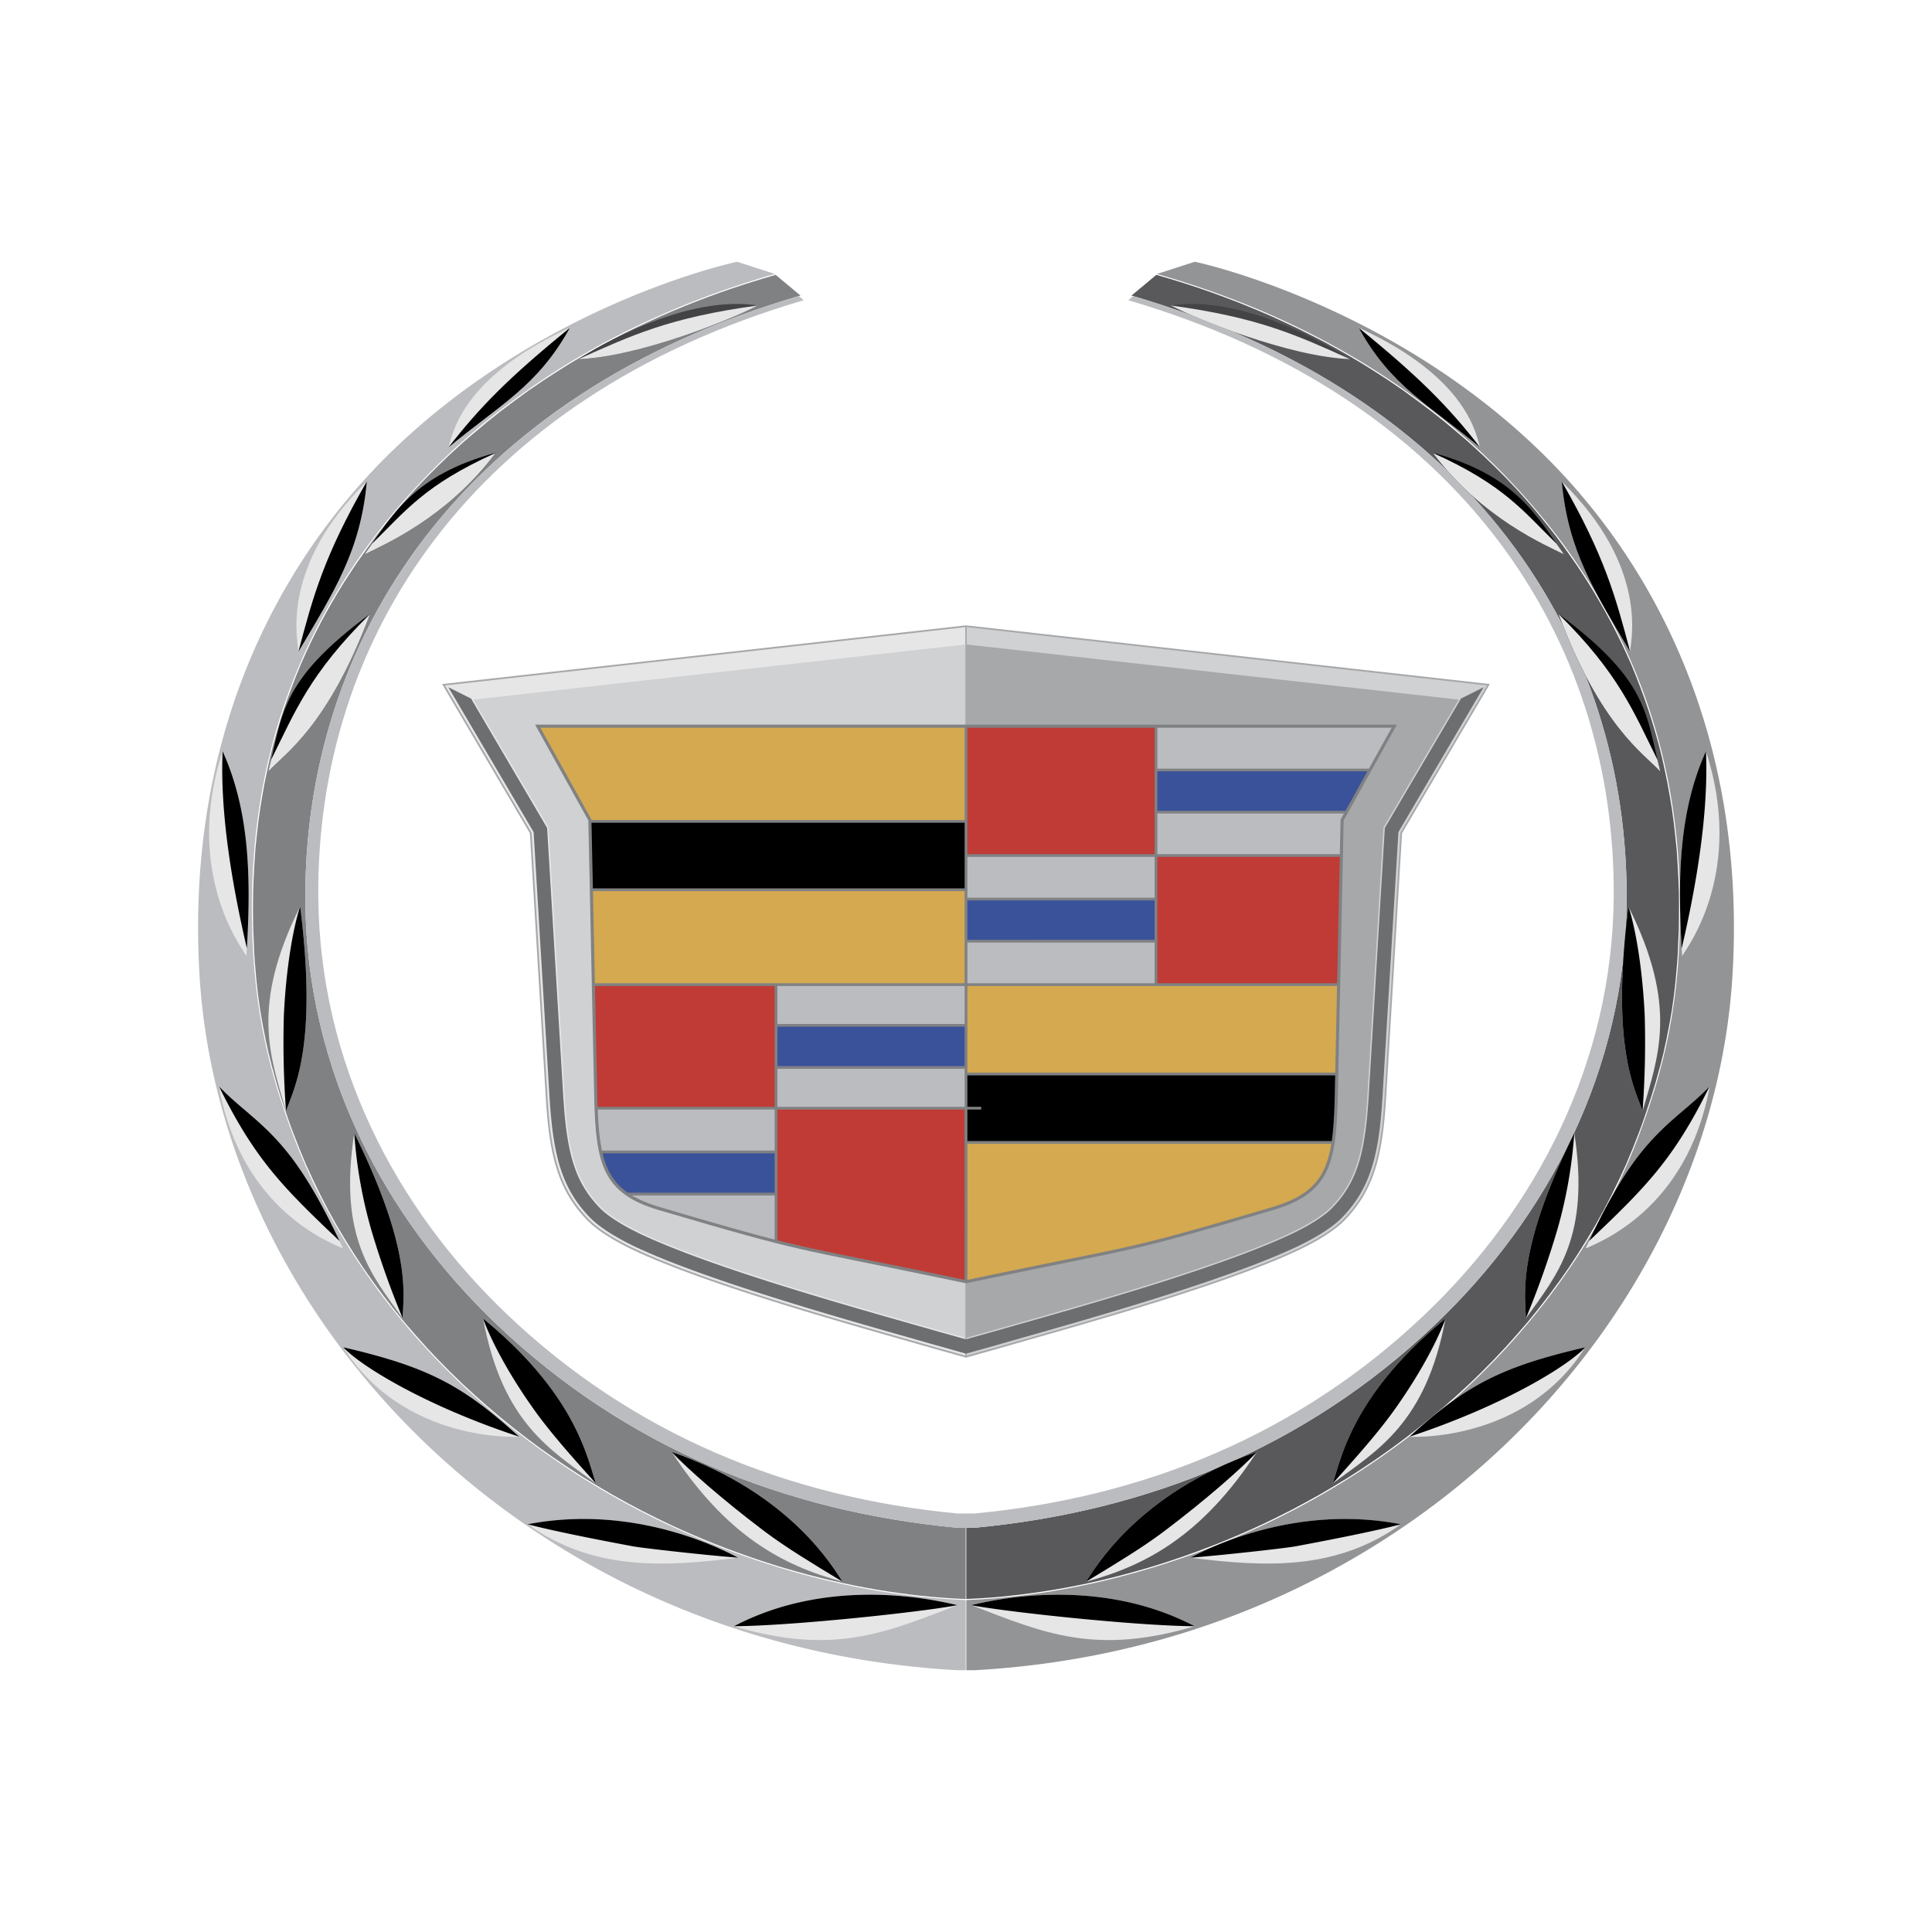 <svg xmlns="http://www.w3.org/2000/svg" width="528" height="528" viewBox="0 0 528 528">
  <g id="Cadillac_" data-name="Cadillac " transform="translate(-2181 -2928)">
    <path id="Path_613" data-name="Path 613" d="M0,0H528V528H0Z" transform="translate(2181 2928)" fill="#fff" fill-rule="evenodd"/>
    <g id="cadillac-1" transform="translate(2231.287 2999.543)">
      <path id="Path_636" data-name="Path 636" d="M67.064,343.48H69.4c47.159-4.434,90.43-21.9,125.666-55.409,31.089-29.564,52.038-69.766,52.463-115.51C248.192,100.942,205.1,33.913,112.214,6.74l6.792-5.666,1.016.3,2.667.787,2.793.854,2.869.92,2.962.986,3.039,1.059,3.089,1.136,3.221,1.216,3.255,1.3,3.334,1.382,3.391,1.468,3.421,1.561,3.514,1.654,3.507,1.75,3.6,1.853,3.583,1.953,3.593,2.062,3.643,2.169,3.64,2.285,3.68,2.4,3.676,2.521,3.627,2.64,1.315.98,1.312,1,1.355,1.01,1.3,1.03,1.315,1.043,1.315,1.056,1.279,1.076,1.3,1.089,1.315,1.109,1.315,1.123,1.3,1.146,1.279,1.159,1.272,1.179,1.312,1.2,1.262,1.216,1.275,1.232,1.275,1.252,1.252,1.269,1.282,1.292,1.229,1.308,1.262,1.328,1.225,1.348,1.232,1.368,1.219,1.385,1.222,1.411,1.179,1.428,1.189,1.451,1.189,1.471,1.176,1.494,1.189,1.514,1.139,1.534,1.142,1.558,1.73,2.431,1.73,2.474,1.661,2.517,1.647,2.561,1.607,2.61,1.558,2.65,1.528,2.7,1.478,2.743,1.441,2.8,1.4,2.843,1.342,2.893,1.312,2.942,1.232,3,1.182,3.045,1.146,3.1,1.086,3.152,1.033,3.208.966,3.261.927,3.321.844,3.378.757,3.434.721,3.494.641,3.55.591,3.61.511,3.673.415,3.736.385,3.8.249,3.859.209,3.926.139,3.989.033,4.055-.033,4.121-.046,2.116-.093,2.079-.083,2.046-.08,2.013-.13,1.983-.166,1.953-.166,1.926-.173,1.9-.209,1.876-.213,1.85L260.2,199.8l-.242,1.8-.3,1.79-.306,1.767-.329,1.754-.349,1.734-.332,1.727-.389,1.714-.365,1.7-.432,1.69-.415,1.684-.472,1.674-.462,1.674-.468,1.664-.515,1.664-.495,1.667-.551,1.664-.555,1.664-.551,1.671-.578,1.674-.6,1.68-.631,1.687-1.694,4.337-1.783,4.278-1.943,4.221-2.033,4.161-2.112,4.1-2.242,4.042-2.371,3.982-2.444,3.919-2.534,3.856-2.667,3.789-2.757,3.726-2.823,3.656-2.919,3.59-3.042,3.517-3.085,3.451-3.185,3.378-3.251,3.3-3.334,3.231-3.431,3.155-3.474,3.075-3.54,3-3.6,2.923-3.676,2.84-3.723,2.76-3.8,2.683-3.852,2.594-3.882,2.511-3.972,2.424-3.982,2.338-4.058,2.252-4.068,2.162-4.138,2.069-3.125,1.518-3.162,1.458-3.185,1.4-3.172,1.345-3.165,1.292-3.211,1.239-3.182,1.179-3.172,1.129-3.168,1.073-3.162,1.023-3.172.966-3.182.91-3.125.86-3.128.807-3.125.757-3.082.7-3.092.651-3.082.6-3.045.548-3.045.495-3,.448-2.959.392-2.959.345-2.933.312-2.926.249-2.833.2-2.843.146-1.149.043V343.48Z" transform="translate(146.732 2.493)" fill="#59595b" fill-rule="evenodd"/>
      <path id="Path_637" data-name="Path 637" d="M151.2,1.074l6.788,5.666C65.109,33.913,22.015,100.942,22.676,172.561c.422,45.745,21.374,85.946,52.463,115.51,35.237,33.51,78.5,50.975,125.666,55.409h2.338v19.478l-1.149-.043-2.843-.146-2.833-.2-2.926-.249-2.916-.292-2.959-.345-2.959-.392-3-.448-3.045-.495-3.045-.548-3.079-.6-3.092-.651-3.085-.7-3.125-.757-3.128-.807-3.125-.86-3.182-.91-3.172-.966-3.165-1.023-3.165-1.073-3.172-1.129-3.182-1.179-3.211-1.239-3.165-1.292-3.172-1.345-3.185-1.4-3.165-1.458-3.125-1.518-4.141-2.069-4.065-2.162-4.055-2.252-3.982-2.338-3.972-2.424-3.882-2.511-3.856-2.594-3.8-2.683-3.726-2.76-3.676-2.84-3.6-2.923-3.544-3L69,307.261l-3.431-3.155-3.334-3.231-3.251-3.3L55.8,294.192l-3.085-3.451-3.042-3.517-2.916-3.59-2.823-3.656-2.76-3.726-2.664-3.789-2.534-3.856-2.448-3.919-2.368-3.982-2.242-4.042-2.116-4.1L24.774,248.4l-1.943-4.221L21.048,239.9l-1.69-4.337-.634-1.687-.6-1.68-.578-1.68-.555-1.67-.555-1.664-.551-1.664-.495-1.667-.518-1.664-.465-1.664-.458-1.674-.472-1.674-.415-1.69-.432-1.69-.365-1.7-.392-1.714-.329-1.727-.349-1.734-.329-1.754-.306-1.767-.292-1.79-.246-1.8-.259-1.827-.213-1.85-.209-1.876-.179-1.9L9,190.429l-.166-1.953-.13-1.983-.08-2.013-.083-2.046-.093-2.079L8.4,178.24l-.037-4.121.037-4.055.139-3.989.209-3.926L9,158.29l.385-3.8.415-3.736.511-3.673.588-3.61.644-3.55.721-3.494.757-3.434.844-3.378.927-3.321.966-3.261,1.033-3.208,1.086-3.152,1.146-3.1L20.2,110.53l1.232-3,1.315-2.942,1.342-2.893,1.4-2.843,1.438-2.8,1.478-2.74,1.528-2.7,1.554-2.65,1.607-2.61L34.748,82.8l1.661-2.517,1.727-2.474,1.73-2.431,1.142-1.558,1.136-1.534,1.189-1.514,1.176-1.494L45.7,67.808l1.189-1.451,1.179-1.428,1.225-1.411,1.222-1.385,1.232-1.368,1.225-1.348,1.259-1.328,1.232-1.308,1.279-1.292,1.252-1.269,1.279-1.252,1.272-1.232L61.8,50.518l1.312-1.2,1.269-1.179,1.279-1.159,1.3-1.146,1.315-1.123L69.6,43.607l1.3-1.089,1.275-1.076,1.315-1.056L74.8,39.343l1.3-1.03,1.355-1.01,1.315-1,1.315-.98,3.623-2.64,3.68-2.521,3.68-2.4,3.64-2.285,3.643-2.172,3.593-2.062,3.583-1.953,3.6-1.853,3.507-1.75,3.514-1.654,3.421-1.561,3.391-1.468L126.3,9.629l3.258-1.3,3.221-1.216,3.089-1.136L138.9,4.923l2.959-.986,2.873-.92,2.793-.854,2.667-.787,1.01-.3Z" transform="translate(10.488 2.493)" fill="#808183" fill-rule="evenodd"/>
      <path id="Path_638" data-name="Path 638" d="M67.064,365.727h.143c25.566-.96,55.588-8,84.359-22.089,44.22-21.653,82.233-58.886,99.533-105.487,6.722-18.083,10.571-34.639,11-57.411.88-44.393-12.779-77.285-31.507-103.036A186.441,186.441,0,0,0,190.3,37.591C164.292,18.346,137.607,8.618,119.261,3.354l.1-.083L129.49,0c.1-.033,52.6,11.053,94.667,52.045,30.7,29.916,56.05,77.424,52.327,142.477C273.313,250,242.626,304.715,192.82,341.274c-33.347,24.476-75.163,40.932-123.4,43.639H67.067V365.727h0Z" transform="translate(146.732 0)" fill="#929496" fill-rule="evenodd"/>
      <path id="Path_639" data-name="Path 639" d="M151.2,0l10.129,3.268.1.083C143.091,8.615,116.406,18.346,90.4,37.588A186.515,186.515,0,0,0,50.1,77.7c-18.728,25.752-32.384,58.644-31.5,103.036.432,22.773,4.281,39.328,11,57.411,17.3,46.6,55.306,83.844,99.533,105.487,28.77,14.1,58.793,21.129,84.359,22.088h.143V384.91h-2.351c-48.239-2.7-90.058-19.163-123.4-43.639C38.072,304.715,7.385,250,4.21,194.522.49,129.469,25.843,81.958,56.537,52.045,98.6,11.053,151.1-.033,151.2,0Z" transform="translate(0 0)" fill="#bbbcbf" fill-rule="evenodd"/>
      <path id="Path_640" data-name="Path 640" d="M175.423,227.71l1.763-.508,1.873-.538,1.989-.565,2.106-.6,2.205-.628,2.3-.654,2.395-.684,2.471-.711,2.547-.731,2.61-.757,2.67-.78,2.717-.8,2.763-.817,2.8-.834,2.826-.854,2.843-.867,2.853-.88,2.863-.893,2.856-.9,2.849-.92,2.83-.923,2.806-.933,2.773-.94,2.733-.95,2.683-.95,2.63-.956,2.574-.953,2.507-.963,2.424-.96,2.345-.96,2.262-.963,2.155-.96,1.159-.531,1.123-.538,1.086-.541,1.053-.545,1.02-.548.986-.551.943-.551.913-.551.87-.558.837-.555.8-.565.761-.565.724-.568.691-.581.648-.591.594-.585.717-.764.681-.76.651-.771.628-.787.6-.8.581-.82.555-.837.531-.857.5-.873.482-.89.455-.91.428-.93.405-.947.382-.97.352-.983.339-1.006.312-1.033.289-1.046.269-1.066.256-1.1.232-1.119.216-1.146.2-1.172.189-1.2.169-1.235.159-1.262.143-1.3.136-1.332.123-1.368.113-1.408.1-1.441.1-1.478,4.334-72.124,23.985-40.76L167.1,29.917,23.929,45.964l23.985,40.76,4.331,72.124.093,1.478.106,1.441.113,1.408.123,1.368.133,1.332.146,1.3.159,1.262.173,1.235.186,1.2.2,1.172.219,1.146.232,1.123.256,1.1.269,1.063.292,1.046.312,1.033.335,1.01.355.983.382.966.4.947.432.93.452.91.482.89.5.873.531.857.558.84.578.817.6.8.631.784.651.771.681.76.717.764.594.585.651.591.687.581.724.568.761.565.8.565.837.555.873.558.91.551.943.551.986.551,1.02.548,1.053.545,1.089.541,1.123.538,1.156.531,2.155.96,2.258.963,2.348.96,2.424.96,2.5.963,2.574.953,2.63.956,2.687.95,2.733.95,2.773.94,2.8.933,2.83.923,2.849.92,2.859.9,2.859.893,2.853.88,2.846.867,2.823.854,2.8.834,2.763.817,2.72.8,2.667.78,2.614.757,2.544.731,2.471.711,2.4.684,2.3.654,2.209.628,2.106.6,1.989.565,1.87.538,1.767.508,8.319,2.328,8.323-2.328Z" transform="translate(46.613 69.44)" fill="#a6a8aa" fill-rule="evenodd"/>
      <path id="Path_641" data-name="Path 641" d="M147.533,2.822l1.348,1.129C57.814,30.709,15.563,96.709,16.217,167.229c.415,45.044,20.953,84.628,51.434,113.74,34.546,32.995,76.969,50.188,123.205,54.559H195.6c46.236-4.367,88.656-21.564,123.205-54.559,30.481-29.113,51.018-68.7,51.434-113.74.651-70.52-41.6-136.519-132.667-163.277l1.352-1.129C331.487,30.081,374.442,97,373.778,168.5c-.425,45.745-21.374,85.946-52.463,115.51-35.237,33.51-78.507,50.975-125.666,55.409h-4.842c-47.163-4.434-90.43-21.9-125.666-55.409C34.051,254.45,13.1,214.248,12.68,168.5,12.019,97,54.971,30.081,147.533,2.822Z" transform="translate(20.486 6.55)" fill="#bbbcbf" fill-rule="evenodd"/>
      <path id="Path_642" data-name="Path 642" d="M41.428,284.068c23.45,5.41,32.832,10.588,48.049,24.44C89.531,308.561,57.954,310.371,41.428,284.068Zm-.09-27.007C38.044,255.53,13.5,246.583,7.427,212.745c6.184,6.43,12.341,9.824,19.425,18.937C31.242,237.334,36,245.457,41.338,257.061ZM14.952,177.116c-1.886-2.989-17.037-23.4-6.509-55.947C15.779,137.393,16.344,155.566,14.952,177.116ZM29.177,93.973C28.971,90.831,24,70.9,47.858,47.455,46.141,66.494,38.924,77.454,29.177,93.973ZM70.145,38.162c1.059-2.7,2.664-18.781,33.224-32.739C94.532,21.474,84.1,26.552,70.145,38.162Z" transform="translate(2.103 12.587)" fill="#e6e6e7" fill-rule="evenodd"/>
      <path id="Path_643" data-name="Path 643" d="M35.16,18.556c-.04,0,26.961-18.037,48.979-14.669C77.075,7.626,51.829,17.892,35.16,18.556Z" transform="translate(72.681 8.049)" fill="#434244" fill-rule="evenodd"/>
      <path id="Path_644" data-name="Path 644" d="M9.619,102.846c4.58-4.955,16.336-12.3,27.847-43.088C12.382,78.316,13.634,87.439,9.619,102.846Zm26.31-59.338c4.789-2.431,22.364-9.711,35.891-27.794C48.977,21.918,43.544,32.911,35.929,43.508Z" transform="translate(13.398 36.473)" fill-rule="evenodd"/>
      <path id="Path_645" data-name="Path 645" d="M14.449,109.024c2.232-6.516,8.695-17.675,3.869-55.977C4.669,80.36,10.135,93.92,14.449,109.024Zm31.9,56.638c.1-6.479,2.7-18.429-13.254-50.69C28.71,143.52,37.826,153.722,46.345,165.661Zm52.808,45.1c-2.268-6.257-4.932-23.829-30.866-45.09C73.647,194.326,86.832,201.629,99.153,210.765Zm67.4,26.831c-2.245-3.251-13.786-24.065-46.731-35.476C134.679,224.813,150,233.176,166.551,237.6Zm-28.535-6.562c-3.4-1.76-27.751-14.885-57.538-9.133C98.233,234.587,117.519,233.624,138.016,231.033ZM197.925,244c-3.912-.814-33.613-8.625-61.081,5.775C163.878,257.725,177.72,251.817,197.925,244Z" transform="translate(13.433 123.126)" fill="#e6e6e7" fill-rule="evenodd"/>
      <path id="Path_646" data-name="Path 646" d="M207.368,273.637c-3.912-.814-33.6-8.622-61.065,5.765,15.752-.076,51.254-3.876,61.025-5.749a.2.2,0,0,0,.04-.017Zm-59.912-12.965c-3.411-1.767-27.754-14.885-57.534-9.133l.01.007c7.094,1.83,18.1,4.028,28.641,5.995C121.7,258.121,139.708,260.1,147.456,260.671Zm-107.915-57.5c23.447,5.41,32.829,10.588,48.039,24.433C61.622,219.038,44.12,208.142,39.541,203.167ZM5.566,131.87c6.177,6.41,12.321,9.807,19.4,18.907,4.131,5.317,8.585,12.816,13.54,23.341C22.932,159.372,15.32,151.67,5.566,131.87Zm50.221,63.419c.1-6.483,2.693-18.432-13.248-50.66a127.082,127.082,0,0,0,4.65,26.449A239.677,239.677,0,0,0,55.787,195.289Zm-31.9-56.634c2.232-6.516,8.688-17.678,3.869-55.947-1.478,4.314-3.746,14.882-4.454,29.71A253.778,253.778,0,0,0,23.892,138.655ZM108.6,240.4c-2.268-6.257-4.932-23.829-30.863-45.09,1.587,4.47,5.985,13.776,13.965,24.945,4.48,6.27,10.143,12.65,16.9,20.146h0ZM6.559,40.278c7.1,15.7,7.851,33.221,6.632,53.868C9.159,76.866,5.822,57.132,6.559,40.278Z" transform="translate(3.991 93.488)" fill-rule="evenodd"/>
      <path id="Path_647" data-name="Path 647" d="M9.619,102.811c4.58-4.955,16.333-12.3,27.844-43.078-16.6,16.393-20.534,26.8-27.05,39.846-.246,1.049-.5,2.122-.794,3.231Zm26.31-59.338c4.786-2.428,22.338-9.7,35.854-27.744C52.235,24.517,47.071,31.71,38,40.527c-.684.986-1.365,1.966-2.069,2.946Z" transform="translate(13.398 36.508)" fill="#e6e6e7" fill-rule="evenodd"/>
      <path id="Path_648" data-name="Path 648" d="M160.812,348.112c-2.245-3.251-13.786-24.065-46.731-35.476l.033.053c4.307,4.553,13.952,13.052,25.253,21.58,6.008,4.53,13.2,8.871,21.421,13.836ZM12.107,93.95v-.033c3.926-14.9,6.984-26.167,18.671-46.472l.013-.01C29.071,66.471,21.854,77.431,12.107,93.95ZM53.076,38.139v0c8.568-10.989,16.243-18.9,33.207-32.7C77.449,21.454,67.028,26.535,53.076,38.139Z" transform="translate(19.173 12.61)" fill-rule="evenodd"/>
      <path id="Path_649" data-name="Path 649" d="M35.16,18.261l.013-.01C49.753,11.728,59.9,6.916,84.126,3.595,77.052,7.341,51.822,17.6,35.16,18.261Zm275.118,270.05c-23.453,5.41-32.836,10.588-48.053,24.44C262.172,312.8,293.749,314.617,310.278,288.311Zm.09-27.007c3.294-1.531,27.834-10.478,33.911-44.316-6.184,6.43-12.341,9.824-19.428,18.937C320.46,241.577,315.708,249.7,310.368,261.3Zm26.386-79.945c1.883-2.989,17.037-23.4,6.509-55.947C335.927,141.636,335.362,159.808,336.754,181.359ZM322.526,98.216c.206-3.142,5.181-23.068-18.681-46.518C305.565,70.737,312.779,81.7,322.526,98.216ZM281.561,42.405c-1.059-2.7-2.664-18.781-33.227-32.739C257.174,25.717,267.6,30.795,281.561,42.405Z" transform="translate(72.681 8.344)" fill="#e6e6e7" fill-rule="evenodd"/>
      <path id="Path_650" data-name="Path 650" d="M132.865,18.556c.043,0-26.957-18.037-48.976-14.669C90.946,7.626,116.2,17.892,132.865,18.556Z" transform="translate(185.785 8.049)" fill="#434244" fill-rule="evenodd"/>
      <path id="Path_651" data-name="Path 651" d="M167.651,102.846c-4.58-4.955-16.336-12.3-27.847-43.088C164.888,78.316,163.636,87.439,167.651,102.846Zm-26.31-59.338c-4.789-2.431-22.367-9.711-35.894-27.794C128.293,21.918,133.723,32.911,141.341,43.508Z" transform="translate(235.822 36.473)" fill-rule="evenodd"/>
      <path id="Path_652" data-name="Path 652" d="M250.942,109.024c-2.232-6.516-8.695-17.675-3.869-55.977C260.723,80.36,255.256,93.92,250.942,109.024Zm-31.9,56.638c-.1-6.479-2.7-18.429,13.254-50.69C236.678,143.52,227.562,153.722,219.043,165.661Zm-52.805,45.1c2.265-6.257,4.928-23.829,30.863-45.09C191.744,194.326,178.556,201.629,166.238,210.765ZM98.84,237.6c2.245-3.251,13.782-24.065,46.731-35.476C130.709,224.813,115.389,233.176,98.84,237.6Zm28.535-6.562c3.4-1.76,27.751-14.885,57.538-9.133C167.158,234.587,147.873,233.624,127.375,231.033ZM67.466,244c3.912-.814,33.613-8.625,61.081,5.775C101.51,257.725,87.671,251.817,67.466,244Z" transform="translate(147.666 123.126)" fill="#e6e6e7" fill-rule="evenodd"/>
      <path id="Path_653" data-name="Path 653" d="M67.466,273.637c3.909-.814,33.6-8.622,61.065,5.765-15.752-.076-51.254-3.876-61.028-5.749Zm59.912-12.965c3.411-1.767,27.754-14.885,57.534-9.133l-.01.007c-7.1,1.83-18.1,4.028-28.641,5.995C153.136,258.121,135.126,260.1,127.378,260.671Zm107.915-57.5c-23.447,5.41-32.829,10.588-48.043,24.433C213.208,219.038,230.71,208.142,235.293,203.167Zm33.971-71.3c-6.174,6.41-12.321,9.807-19.4,18.907-4.128,5.317-8.582,12.816-13.537,23.341C251.9,159.372,259.514,151.67,269.265,131.87Zm-50.221,63.419c-.1-6.483-2.693-18.432,13.244-50.66a126.628,126.628,0,0,1-4.65,26.449A237.958,237.958,0,0,1,219.043,195.289Zm31.9-56.634c-2.232-6.516-8.685-17.678-3.869-55.947,1.478,4.314,3.746,14.882,4.457,29.71A252.928,252.928,0,0,1,250.939,138.655ZM166.238,240.4c2.265-6.257,4.928-23.829,30.863-45.09-1.587,4.47-5.988,13.776-13.965,24.945-4.48,6.27-10.146,12.65-16.9,20.146ZM268.272,40.278c-7.1,15.7-7.848,33.221-6.629,53.868C265.671,76.866,269.009,57.132,268.272,40.278Z" transform="translate(147.666 93.488)" fill-rule="evenodd"/>
      <path id="Path_654" data-name="Path 654" d="M167.625,102.811c-4.58-4.955-16.333-12.3-27.844-43.078,16.6,16.393,20.534,26.8,27.05,39.846C167.077,100.629,167.336,101.7,167.625,102.811Zm-26.31-59.338c-4.786-2.428-22.338-9.7-35.858-27.744,19.548,8.788,24.712,15.981,33.785,24.8.684.986,1.368,1.966,2.072,2.946Z" transform="translate(235.848 36.508)" fill="#e6e6e7" fill-rule="evenodd"/>
      <path id="Path_655" data-name="Path 655" d="M76.913,348.112c2.245-3.251,13.782-24.065,46.731-35.476l-.037.053c-4.307,4.553-13.952,13.052-25.253,21.58-6.008,4.53-13.2,8.871-21.421,13.836l-.02.007ZM225.614,93.95l0-.033c-3.926-14.9-6.984-26.167-18.674-46.472l-.01-.01C208.653,66.471,215.867,77.431,225.614,93.95ZM184.649,38.139l0,0c-8.568-10.989-16.247-18.9-33.2-32.7C160.275,21.454,170.7,26.535,184.649,38.139Z" transform="translate(169.593 12.61)" fill-rule="evenodd"/>
      <path id="Path_656" data-name="Path 656" d="M271.5,18.261l-.013-.01c-14.58-6.523-24.725-11.335-48.953-14.656,7.071,3.746,32.3,14,48.966,14.666ZM166.373,91.507,24.161,107.445,47.84,147.68l4.334,72.233.1,1.478.1,1.435.113,1.4.123,1.365.136,1.325.143,1.292.156,1.255.173,1.229.186,1.192.2,1.166.219,1.136.232,1.113.252,1.089.266,1.056.289,1.036.309,1.02.332,1,.352.97.375.953.4.937.422.913.448.9.475.88.495.854.525.85.548.824.571.807.594.794.624.774.641.764.674.747.707.754.581.575.634.575.677.571.711.561.751.558.79.555.827.551.863.548.9.551.937.545.98.548,1.013.541,1.049.545,1.079.538,1.116.535,1.149.528,2.152.956,2.252.96,2.345.956,2.418.96,2.5.96,2.564.953,2.63.956,2.683.95,2.73.947,2.77.937,2.8.933,2.826.927,2.846.917,2.856.9,2.859.893,2.853.88,2.843.867,2.823.85,2.8.837,2.76.814,2.717.8,2.67.774,2.61.757,2.544.731,2.474.714,2.391.681,2.3.654,2.209.631,2.1.6,1.993.565,1.873.538,1.763.5,8,2.242V91.507Z" transform="translate(47.151 8.344)" fill="#e6e6e7" fill-rule="evenodd"/>
      <path id="Path_657" data-name="Path 657" d="M169.347,226.91l1.763-.5,1.873-.538,1.989-.565,2.106-.6,2.205-.631,2.3-.654,2.395-.681,2.471-.714,2.544-.731,2.61-.757,2.67-.774,2.717-.8,2.76-.814,2.8-.837,2.823-.85,2.843-.867,2.853-.88,2.859-.893,2.856-.9,2.846-.917,2.826-.927,2.806-.933,2.77-.937,2.73-.947,2.683-.95,2.627-.956,2.567-.953,2.5-.96,2.421-.96,2.341-.956,2.252-.96,2.155-.956,1.146-.528,1.116-.538,1.083-.535,1.046-.545,1.013-.541.98-.548.937-.545.9-.551.863-.548.827-.551.79-.555.751-.558.714-.561.674-.571.634-.575.581-.575.711-.754.668-.747.648-.764.621-.777.594-.79.571-.807.548-.827.525-.847.495-.854.475-.88.448-.9.422-.913.4-.937.375-.956.349-.97.332-1,.312-1.02.289-1.036.266-1.059.249-1.089.232-1.109.219-1.136.2-1.166.186-1.192.173-1.229.156-1.255.146-1.292.136-1.328.12-1.362.113-1.4.1-1.435.093-1.478,4.341-72.233L303.555,46,161.343,30.066V229.151l8-2.242ZM160.965,34.8,26.491,49.873,47.062,84.824l4.4,73.353c.943,15.7,3.185,23.417,9.844,30.315,2.248,2.331,6.745,5.151,12.637,7.824,21.663,9.84,62.3,20.866,80.3,26.064l6.719,1.88Z" transform="translate(52.559 69.785)" fill="#d0d1d3" fill-rule="evenodd"/>
      <path id="Path_658" data-name="Path 658" d="M73.815,219.071c18-5.194,58.634-16.22,80.307-26.064,5.888-2.673,10.382-5.493,12.633-7.824,6.659-6.9,8.9-14.619,9.844-30.315L181,81.515,201.57,46.564,67.1,31.493V220.95l6.719-1.88Z" transform="translate(146.807 73.098)" fill="#a6a8aa" fill-rule="evenodd"/>
      <path id="Path_659" data-name="Path 659" d="M149.347,190.772l-6.712-1.4c-40.75-8.5-36.077-6.489-77.331-18.641-15.35-4.52-17.021-12.833-17.542-29.727L46.134,64.266,31.578,38.086H267.115l-14.556,26.18L250.932,141c-.518,16.894-2.189,25.2-17.539,29.727-41.254,12.152-36.582,10.139-77.331,18.641l-6.715,1.4Z" transform="translate(64.367 88.401)" fill="#808183" fill-rule="evenodd"/>
      <path id="Path_660" data-name="Path 660" d="M239.458,115.205l-.149,7.031-.113,3.055-.159,2.856-.219,2.657-.286,2.338H138.949v-8.595h3.773V123.8h-3.773v-8.595ZM36.6,64.1,36.221,46.16H138.195V64.1Z" transform="translate(75.144 107.141)" fill-rule="evenodd"/>
      <path id="Path_661" data-name="Path 661" d="M248.178,152.041l-.289,1.667-.515,2.106-.634,1.94-.78,1.773-.943,1.631-1.119,1.491-1.322,1.368-1.548,1.255-1.793,1.156-2.066,1.056-2.358.963-2.677.877-3.726,1.1-3.48,1.02-3.248.95-3.026.873-2.826.81-2.64.751-2.471.694-2.315.644-2.182.6-2.062.555-1.963.515-1.873.482-1.81.455-1.75.428-1.72.409-1.7.4-1.7.385-1.714.379-1.754.375-1.8.379-1.863.389-1.946.4-2.046.415-2.162.438-2.295.462-2.448.492-2.61.528-2.793.565-2.992.611-3.208.654-3.441.711-3.69.767-6.164,1.289V152.041h99.46Zm1.568-43.111-.5,23.669H148.718V108.93ZM45.974,63.558l0-.113-13.958-25.1H147.964V63.558H45.974Zm.947,44.619L46.386,83H147.964v25.18Z" transform="translate(65.374 88.992)" fill="#d4a950" fill-rule="evenodd"/>
      <path id="Path_662" data-name="Path 662" d="M136.827,87.965V77.2h51.161v10.76ZM246.14,41.935,240.159,52.7h-51.42V41.935h57.4ZM136.073,111.711v10.764H84.912V111.711h51.161ZM44,157.08l-.236-.149-1.544-1.255-1.322-1.368-1.119-1.491-.943-1.631-.78-1.773-.638-1.94-.279-1.152H84.158v10.76H44Z" transform="translate(77.265 97.334)" fill="#3a529a" fill-rule="evenodd"/>
      <path id="Path_663" data-name="Path 663" d="M137.76,84.793V73.647h51.161V84.793Zm51.161,23.384H137.76V97.061h51.161Zm51.752-46.385-.923,1.654-.2,9.452H189.672V61.791Zm-51-23.45h64.037l-6.217,11.182h-57.82ZM137.006,131.57v10.375H85.845V131.57ZM85.845,108.93h51.161V119.3H85.845Zm-47.96,44.977-.05-.2-.4-2.285-.3-2.471-.219-2.657-.159-2.856-.027-.741H85.091v11.209H37.885Zm47.206,24.324-1.561-.4-1.963-.515-2.062-.555-2.182-.6-2.318-.644-2.471-.694-2.637-.751-2.826-.81-3.025-.873-3.248-.95-3.48-1.02-3.726-1.1-2.68-.877-2.358-.963-2.062-1.056-.392-.252H85.091v12.055Z" transform="translate(76.332 88.992)" fill="#bbbcbf" fill-rule="evenodd"/>
      <path id="Path_664" data-name="Path 664" d="M240.065,73.647l-.734,34.529H190.2V73.647ZM138.287,38.341h51.161V72.9H138.287ZM37.23,141.945l-.056-1.561-.668-31.454H85.618v33.015Zm100.3,47.289-6.164-1.289-3.69-.767-3.441-.711-3.208-.654-3-.611-2.793-.565-2.61-.528-2.444-.492-2.295-.462-2.159-.438-2.049-.415-1.946-.4-1.866-.389-1.8-.379-1.747-.375-1.717-.379-1.7-.385-1.7-.4-1.72-.409-1.754-.428-1.365-.342V142.7h51.161v46.535Z" transform="translate(75.805 88.992)" fill="#c03b35" fill-rule="evenodd"/>
      <path id="Path_665" data-name="Path 665" d="M173.946,214.887l1.76-.5,1.873-.538,1.989-.565,2.106-.6,2.209-.628,2.3-.654,2.391-.684,2.471-.711,2.544-.734,2.61-.751,2.667-.78,2.717-.8,2.76-.814,2.8-.837,2.82-.85,2.84-.867,2.853-.88,2.856-.89,2.853-.907,2.846-.913,2.823-.923,2.8-.933,2.766-.937,2.727-.947,2.68-.947,2.624-.953,2.564-.953,2.494-.956,2.414-.956,2.335-.956,2.245-.956,2.145-.953,1.142-.525,1.109-.535,1.069-.531,1.043-.538,1-.538.973-.545.927-.538.893-.545.854-.545.814-.541.784-.548.734-.548.7-.551.661-.558.618-.561.565-.558.7-.741.661-.737.638-.751.608-.764.585-.777.565-.794.538-.814.515-.83.488-.84.462-.863.438-.883.418-.9.392-.92.372-.943.342-.956.329-.98.306-1.01.286-1.023.266-1.046.246-1.076.229-1.1.216-1.126.2-1.156.186-1.186.169-1.222.159-1.249.143-1.282.133-1.322.12-1.355.113-1.4.1-1.435.1-1.475,4.347-72.366L307.37,35.011l-6.19,3.092L280.37,73.462l-4.4,73.26-.1,1.455-.1,1.4-.113,1.362-.116,1.318-.13,1.282-.136,1.239-.153,1.2-.159,1.162-.179,1.126-.186,1.1-.2,1.059-.213,1.03-.232,1-.242.966-.262.94-.276.917-.3.883-.315.867-.329.847-.349.814-.369.8-.389.78-.408.761-.432.744-.455.731-.475.717-.495.7-.518.691-.545.678-.568.671-.594.664-.618.658-.458.452-.511.465-.558.475-.608.475-.658.488-.7.492-.747.495-.787.5-.83.5-.867.508-.917.511-.947.508-.99.508-1.023.511-1.056.5-1.093.5-2.1.933-2.192.933-2.295.937-2.375.94-2.458.943-2.531.943-2.594.943-2.654.937-2.7.937-2.743.93-2.783.927-2.806.917-2.826.913-2.84.9-2.843.887-2.84.877-2.83.863-2.81.847-2.786.834-2.75.814-2.713.794-2.657.777-2.6.754-2.541.731-2.468.707-2.388.681-2.3.654-2.205.628-2.106.6-2,.568-1.876.535-1.754.5-7.011,1.963-7.007-1.963-1.757-.5-1.873-.535-2-.568-2.106-.6-2.205-.628-2.3-.654-2.388-.681-2.468-.707-2.537-.731-2.607-.754L134,204.127l-2.713-.794-2.75-.814-2.786-.834-2.806-.847-2.833-.863-2.836-.877-2.843-.887-2.84-.9-2.83-.913-2.806-.917-2.78-.927-2.743-.93-2.707-.937-2.65-.937-2.594-.943-2.534-.943-2.454-.943-2.378-.94-2.292-.937-2.192-.933-2.092-.933-1.093-.5-1.059-.508-1.023-.511-.99-.508-.947-.508-.917-.511-.867-.508-.83-.5-.787-.5-.747-.495-.7-.492-.658-.488-.6-.475-.558-.475-.515-.465-.458-.452-.618-.658-.594-.664-.568-.671-.545-.678-.518-.691-.5-.7-.472-.714-.455-.734-.432-.744-.408-.761-.389-.78-.372-.8-.349-.817-.329-.84-.312-.867-.3-.887-.276-.917-.262-.94-.242-.963-.229-1-.216-1.03-.2-1.059-.186-1.1-.179-1.126-.159-1.159-.153-1.206-.136-1.235-.13-1.282-.12-1.318-.11-1.362-.1-1.4-.1-1.455-4.4-73.26-20.8-35.356-6.194-3.1L47.738,74.592l4.344,72.366.1,1.475.1,1.435.113,1.4.123,1.358.136,1.318.139,1.282.159,1.249.169,1.222.186,1.186.2,1.156.216,1.126.229,1.1.249,1.076.262,1.043.286,1.023.306,1.01.329.983.345.956.369.94.392.92.418.9.438.883.465.863.488.84.515.834.538.814.565.79.585.777.611.764.634.751.661.737.7.741.561.558.621.561.661.558.7.551.741.548.777.548.817.541.854.545.893.545.927.538.973.545,1,.538,1.043.538,1.069.531,1.109.535,1.146.525,2.142.953,2.242.956,2.338.956,2.414.956,2.494.956,2.561.953,2.624.953,2.68.947,2.727.947,2.766.937,2.8.933,2.823.923,2.846.913,2.853.907,2.859.89,2.85.88,2.84.867,2.823.85,2.793.837,2.76.814,2.717.8,2.67.78,2.607.751,2.544.734,2.471.711,2.395.684,2.3.654,2.209.628,2.106.6,1.989.565,1.873.538,1.763.5,8.037,2.252,8.04-2.252Z" transform="translate(47.808 81.263)" fill="#6d6e70" fill-rule="evenodd"/>
    </g>
  </g>
</svg>
